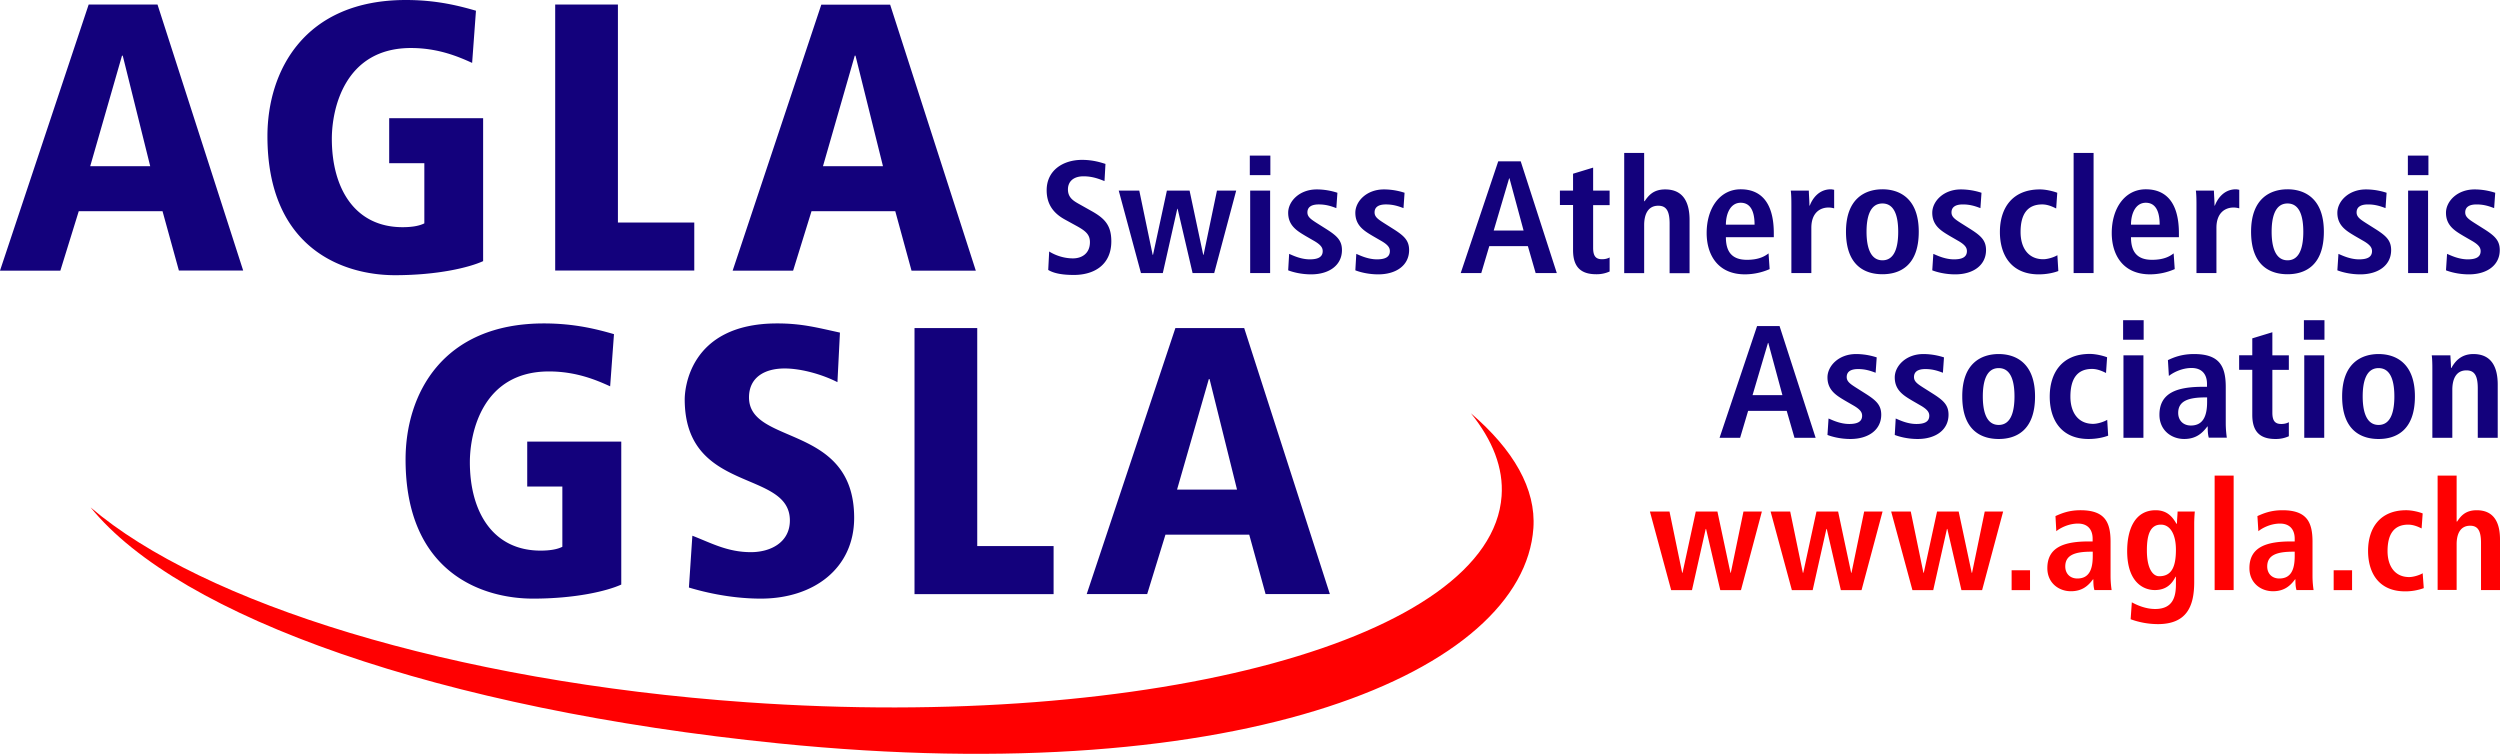 <svg width="252" height="76" fill="none" xmlns="http://www.w3.org/2000/svg"><path d="M105.757 25.35c.41.263 1.301.695 2.397.695.904 0 1.711-.504 1.711-1.633 0-.804-.47-1.164-1.47-1.705l-1.048-.576c-1.12-.613-1.843-1.501-1.843-2.954 0-2.017 1.663-3.062 3.566-3.062 1.192 0 2.035.312 2.361.408l-.097 1.73c-.506-.193-1.168-.481-2.12-.481-1.036 0-1.566.552-1.566 1.32 0 .841.567 1.166 1.193 1.514l1.217.684c1.325.745 1.963 1.453 1.963 3.038 0 2.294-1.638 3.387-3.782 3.387-1.133 0-2.012-.156-2.578-.505l.096-1.86zm12.949-4.3h-.036l-1.458 6.473h-2.204l-2.24-8.31h2.071l1.349 6.473h.037l1.397-6.473h2.288l1.374 6.473h.036l1.349-6.473h1.939l-2.216 8.31h-2.18l-1.506-6.472zm7.275-5.367h2.072v1.969h-2.072v-1.97zm.037 3.53h2.011v8.31h-2.011v-8.31zm3.927 6.377c.325.132 1.144.552 2.083.552.735 0 1.301-.18 1.301-.828 0-.325-.156-.625-.891-1.045l-.831-.48c-.843-.505-1.759-1.033-1.759-2.342 0-1.14 1.12-2.354 2.879-2.354 1.072 0 1.891.276 2.084.337l-.109 1.549c-.505-.193-1.035-.373-1.77-.373-.807 0-1.145.313-1.145.805 0 .456.362.696.94 1.069l.988.624c1.036.66 1.554 1.129 1.554 2.101 0 1.538-1.301 2.45-3.108 2.45-1.036 0-1.891-.24-2.313-.408l.097-1.657zm6.769 0c.325.132 1.144.552 2.084.552.735 0 1.301-.18 1.301-.828 0-.325-.157-.625-.892-1.045l-.831-.48c-.843-.505-1.758-1.033-1.758-2.342 0-1.14 1.12-2.354 2.879-2.354 1.072 0 1.891.276 2.083.337l-.108 1.549c-.506-.193-1.036-.373-1.771-.373-.807 0-1.144.313-1.144.805 0 .456.361.696.94 1.069l.987.624c1.036.66 1.554 1.129 1.554 2.101 0 1.538-1.301 2.45-3.108 2.45-1.036 0-1.891-.24-2.312-.408l.096-1.657zm17.297-.78h-3.891l-.807 2.713h-2.072l3.782-11.264h2.265l3.638 11.264h-2.132l-.783-2.714zm-.434-1.574l-1.421-5.26h-.036l-1.554 5.26h3.011zm4.999-5.728l2.012-.613v2.318h1.662v1.465h-1.662v4.311c0 .889.325 1.14.903 1.14.362 0 .615-.095.759-.18v1.418a3.152 3.152 0 01-1.349.276c-1.494 0-2.337-.673-2.337-2.426v-4.55h-1.325v-1.454h1.325v-1.705h.012zm5.144-2.09h2.011v4.864h.048c.362-.517.832-1.189 2.072-1.189 1.891 0 2.458 1.405 2.458 3.086v5.356h-2.012V22.55c0-1.272-.325-1.813-1.144-1.813-1.048 0-1.422.889-1.422 1.957v4.84h-2.011V15.418zm14.659 11.708a6.23 6.23 0 01-2.494.528c-2.686 0-3.854-1.92-3.854-4.166 0-2.486 1.313-4.407 3.433-4.407 1.794 0 3.336 1.044 3.336 4.443v.384h-4.83c0 1.417.566 2.281 2.12 2.281 1.229 0 1.819-.372 2.18-.648l.109 1.585zm-1.518-4.479c0-1.465-.482-2.21-1.397-2.21-1.048 0-1.494 1.117-1.494 2.21h2.891zm3.71-2.065c0-.517-.012-.997-.06-1.37h1.819c.012.505.06 1.021.06 1.514h.036c.241-.649.879-1.645 2.12-1.645.132 0 .229.036.337.048v1.873a2.138 2.138 0 00-.566-.084c-.831 0-1.734.504-1.734 2.053v4.551h-2.012v-6.94zm9.179-1.502c1.698 0 3.661.89 3.661 4.276 0 3.482-1.963 4.286-3.661 4.286-1.699 0-3.674-.804-3.674-4.287 0-3.386 1.975-4.274 3.674-4.274zm0 7.158c1.3 0 1.589-1.49 1.589-2.87 0-1.393-.289-2.858-1.589-2.858-1.301 0-1.603 1.464-1.603 2.857 0 1.381.314 2.87 1.603 2.87zm5.13-.648c.326.132 1.145.552 2.084.552.735 0 1.301-.18 1.301-.828 0-.325-.156-.625-.891-1.045l-.831-.48c-.844-.505-1.771-1.033-1.771-2.342 0-1.14 1.12-2.354 2.879-2.354 1.072 0 1.891.276 2.084.337l-.109 1.549c-.506-.193-1.036-.373-1.77-.373-.807 0-1.145.313-1.145.805 0 .456.362.696.94 1.069l.988.624c1.035.66 1.553 1.129 1.553 2.101 0 1.538-1.301 2.45-3.107 2.45-1.036 0-1.891-.24-2.313-.408l.108-1.657zm12.6 1.729c-.47.18-1.168.336-1.975.336-2.747 0-3.915-1.921-3.915-4.275 0-2.377 1.228-4.287 4.035-4.287.626 0 1.373.192 1.747.337l-.109 1.585c-.361-.18-.855-.409-1.409-.409-1.518 0-2.18 1.021-2.18 2.786 0 1.55.746 2.738 2.288 2.738.482 0 1.145-.228 1.422-.408l.096 1.597zm1.541-11.901h2.012v12.105h-2.012V15.419zm10.191 11.708a6.224 6.224 0 01-2.493.528c-2.686 0-3.855-1.92-3.855-4.166 0-2.486 1.313-4.407 3.433-4.407 1.795 0 3.337 1.044 3.337 4.443v.384h-4.83c0 1.417.566 2.281 2.119 2.281 1.229 0 1.819-.372 2.181-.648l.108 1.585zm-1.518-4.479c0-1.465-.481-2.21-1.397-2.21-1.048 0-1.493 1.117-1.493 2.21h2.89zm3.71-2.065c0-.517-.012-.997-.06-1.37h1.819c.012.505.06 1.021.06 1.514h.036c.241-.649.88-1.645 2.12-1.645.133 0 .229.036.338.048v1.873a2.15 2.15 0 00-.566-.084c-.832 0-1.735.504-1.735 2.053v4.551h-2.012v-6.94zm9.179-1.502c1.698 0 3.662.89 3.662 4.276 0 3.482-1.964 4.286-3.662 4.286s-3.674-.804-3.674-4.287c0-3.386 1.976-4.274 3.674-4.274zm0 7.158c1.301 0 1.59-1.49 1.59-2.87 0-1.393-.289-2.858-1.59-2.858-1.301 0-1.602 1.464-1.602 2.857 0 1.381.313 2.87 1.602 2.87zm5.131-.648c.325.132 1.144.552 2.084.552.734 0 1.301-.18 1.301-.828 0-.325-.157-.625-.892-1.045l-.831-.48c-.843-.505-1.771-1.033-1.771-2.342 0-1.14 1.121-2.354 2.879-2.354 1.072 0 1.891.276 2.084.337l-.108 1.549c-.506-.193-1.036-.373-1.771-.373-.807 0-1.144.313-1.144.805 0 .456.361.696.939 1.069l.988.624c1.036.66 1.554 1.129 1.554 2.101 0 1.538-1.301 2.45-3.108 2.45-1.036 0-1.891-.24-2.313-.408l.109-1.657zm6.999-9.907h2.072v1.969h-2.072v-1.97zm.024 3.53h2.012v8.31h-2.012v-8.31zm3.927 6.377c.325.132 1.144.552 2.083.552.735 0 1.301-.18 1.301-.828 0-.325-.156-.625-.891-1.045l-.831-.48c-.843-.505-1.771-1.033-1.771-2.342 0-1.14 1.12-2.354 2.879-2.354 1.072 0 1.891.276 2.084.337l-.109 1.549c-.505-.193-1.035-.373-1.77-.373-.807 0-1.145.313-1.145.805 0 .456.362.696.94 1.069l.988.624c1.036.66 1.554 1.129 1.554 2.101 0 1.538-1.301 2.45-3.108 2.45-1.036 0-1.891-.24-2.313-.408l.109-1.657z" fill="#13017C"/><path d="M171.971 53.316h-.036l-1.385 6.172h-2.096l-2.144-7.925h1.975l1.277 6.172h.036l1.337-6.172h2.18l1.313 6.172h.036l1.277-6.172h1.855l-2.108 7.925h-2.084l-1.433-6.172zm12.166 0h-.036l-1.385 6.172h-2.096l-2.144-7.925h1.975l1.277 6.172h.036l1.337-6.172h2.18l1.313 6.172h.036l1.277-6.172h1.855l-2.12 7.925h-2.084l-1.421-6.172zm12.153 0h-.036l-1.385 6.172h-2.096l-2.144-7.925h1.975l1.277 6.172h.036l1.337-6.172h2.18l1.313 6.172h.037l1.276-6.172h1.855l-2.12 7.925h-2.083l-1.422-6.172zm6.481 4.167h1.855v2.005h-1.855v-2.005zm4.42-5.463c.542-.24 1.301-.589 2.518-.589 2.469 0 3.035 1.201 3.035 3.182v3.459c0 .564.06 1.092.108 1.405h-1.734c-.096-.313-.109-.697-.109-1.081h-.036c-.481.648-1.084 1.2-2.228 1.2-1.229 0-2.373-.84-2.373-2.329 0-2.15 1.759-2.69 4.18-2.69h.385v-.288c0-.78-.385-1.513-1.481-1.513-.952 0-1.807.456-2.181.769l-.084-1.525zm3.77 3.59h-.168c-1.638 0-2.614.336-2.614 1.489 0 .72.482 1.213 1.216 1.213 1.145 0 1.554-.84 1.554-2.258v-.444h.012zm3.927 5.104c.446.24 1.337.672 2.349.672 1.807 0 2.096-1.249 2.096-2.498v-.756h-.036c-.313.612-.843 1.345-2.096 1.345-1.108 0-2.783-.745-2.783-3.939 0-2.185.783-4.107 2.867-4.107 1.157 0 1.699.66 2.096 1.357h.06c0-.42.049-.816.061-1.225h1.734c-.036.42-.06.829-.06 1.25v5.847c0 2.474-.759 4.251-3.674 4.251a8.113 8.113 0 01-2.734-.492l.12-1.705zm2.759-2.63c1.204 0 1.686-.865 1.686-2.666 0-1.657-.638-2.558-1.542-2.534-1 .012-1.385.937-1.385 2.558-.012 1.85.59 2.642 1.241 2.642zm5.588-10.147h1.916v11.54h-1.916v-11.54zm4.313 4.083c.542-.24 1.301-.589 2.517-.589 2.47 0 3.036 1.201 3.036 3.182v3.459c0 .564.06 1.092.108 1.405h-1.722c-.097-.313-.109-.697-.109-1.081h-.036c-.482.648-1.084 1.2-2.228 1.2-1.229 0-2.373-.84-2.373-2.329 0-2.15 1.758-2.69 4.179-2.69h.386v-.288c0-.78-.386-1.513-1.482-1.513-.951 0-1.806.456-2.18.769l-.096-1.525zm3.77 3.59h-.169c-1.638 0-2.614.336-2.614 1.489 0 .72.482 1.213 1.217 1.213 1.144 0 1.554-.84 1.554-2.258v-.444h.012zm3.915 1.873h1.855v2.005h-1.855v-2.005zm9.082 1.802a5.456 5.456 0 01-1.879.324c-2.626 0-3.734-1.826-3.734-4.083 0-2.258 1.168-4.095 3.842-4.095.602 0 1.313.18 1.662.324l-.108 1.513c-.337-.168-.819-.384-1.349-.384-1.446 0-2.084.973-2.084 2.666 0 1.477.711 2.618 2.18 2.618.458 0 1.096-.216 1.361-.385l.109 1.502zm1.397-11.348h1.916v4.635h.048c.337-.493.783-1.141 1.975-1.141 1.807 0 2.349 1.345 2.349 2.942v5.103h-1.915v-4.755c0-1.213-.313-1.729-1.096-1.729-1 0-1.361.84-1.361 1.861v4.611h-1.916V47.937z" fill="#FF0001"/><path d="M180.101 41.416h-3.89l-.807 2.714h-2.072l3.782-11.264h2.265l3.637 11.264h-2.132l-.783-2.714zm-.433-1.585l-1.421-5.26h-.037l-1.553 5.26h3.011zm4.649 2.353c.326.133 1.145.553 2.084.553.735 0 1.301-.18 1.301-.829 0-.324-.156-.624-.891-1.044l-.831-.48c-.844-.505-1.771-1.034-1.771-2.342 0-1.141 1.12-2.354 2.879-2.354 1.072 0 1.891.276 2.084.336l-.109 1.55c-.506-.193-1.036-.373-1.77-.373-.807 0-1.145.312-1.145.805 0 .456.362.696.94 1.068l.988.625c1.035.66 1.553 1.129 1.553 2.101 0 1.537-1.3 2.45-3.107 2.45-1.036 0-1.891-.24-2.313-.408l.108-1.658zm6.77 0c.325.133 1.144.553 2.084.553.735 0 1.301-.18 1.301-.829 0-.324-.157-.624-.892-1.044l-.831-.48c-.843-.505-1.758-1.034-1.758-2.342 0-1.141 1.12-2.354 2.879-2.354 1.072 0 1.891.276 2.083.336l-.108 1.55c-.506-.193-1.036-.373-1.771-.373-.807 0-1.144.312-1.144.805 0 .456.361.696.94 1.068l.987.625c1.036.66 1.554 1.129 1.554 2.101 0 1.537-1.301 2.45-3.108 2.45-1.035 0-1.891-.24-2.312-.408l.096-1.658zm10.383-6.496c1.698 0 3.662.889 3.662 4.275 0 3.482-1.964 4.287-3.662 4.287-1.699 0-3.674-.805-3.674-4.287-.012-3.386 1.963-4.275 3.674-4.275zm0 7.145c1.301 0 1.59-1.49 1.59-2.87 0-1.393-.289-2.858-1.59-2.858-1.301 0-1.602 1.465-1.602 2.858s.301 2.87 1.602 2.87zm11.033 1.081c-.469.18-1.168.336-1.975.336-2.746 0-3.915-1.921-3.915-4.275 0-2.377 1.229-4.299 4.035-4.299.627 0 1.374.192 1.747.337l-.108 1.585c-.362-.18-.856-.409-1.41-.409-1.517 0-2.18 1.021-2.18 2.798 0 1.55.747 2.738 2.289 2.738.482 0 1.144-.228 1.421-.408l.096 1.597zm1.506-11.636h2.072v1.97h-2.072v-1.97zm.036 3.542h2.012v8.31h-2.012v-8.31zm4.481.48c.566-.264 1.361-.612 2.638-.612 2.59 0 3.192 1.26 3.192 3.338v3.627c0 .6.06 1.14.108 1.465h-1.818c-.097-.325-.109-.733-.109-1.129h-.036c-.506.672-1.132 1.26-2.337 1.26-1.301 0-2.493-.888-2.493-2.437 0-2.257 1.843-2.822 4.384-2.822h.41v-.312c0-.828-.41-1.585-1.554-1.585-1 0-1.891.48-2.289.804l-.096-1.597zm3.951 3.759h-.181c-1.71 0-2.734.36-2.734 1.561 0 .757.506 1.273 1.277 1.273 1.192 0 1.638-.889 1.638-2.378v-.456zm4.565-5.956l2.012-.613v2.33h1.662v1.465h-1.662v4.31c0 .89.325 1.142.903 1.142.361 0 .614-.096.759-.18v1.416a3.152 3.152 0 01-1.349.277c-1.494 0-2.337-.673-2.337-2.426v-4.551h-1.325v-1.465h1.325v-1.705h.012zm5.192-1.825h2.072v1.97h-2.072v-1.97zm.036 3.542h2.012v8.31h-2.012v-8.31zm7.492-.132c1.699 0 3.662.889 3.662 4.275 0 3.482-1.963 4.287-3.662 4.287-1.698 0-3.674-.805-3.674-4.287 0-3.386 1.976-4.275 3.674-4.275zm0 7.145c1.301 0 1.59-1.49 1.59-2.87 0-1.393-.289-2.858-1.59-2.858-1.301 0-1.602 1.465-1.602 2.858s.313 2.87 1.602 2.87zm5.42-5.644c0-.516-.012-.997-.06-1.369h1.879c.012.42.06.853.06 1.273h.037c.289-.504.855-1.405 2.216-1.405 1.891 0 2.457 1.405 2.457 3.086v5.356h-2.011v-4.984c0-1.273-.326-1.813-1.145-1.813-1.048 0-1.421.889-1.421 1.958v4.839h-2.012v-6.941zM16.382 21.29H7.938l-1.855 5.992H0L8.938.456h6.938l8.636 26.814h-6.48l-1.65-5.98zM12.37 5.608h-.072L9.094 16.75h6.047l-2.77-11.143zm26.85 6.304h9.479v14.41c-1.421.649-4.59 1.417-8.902 1.417-5.01 0-12.84-2.534-12.84-14.026C26.969 7.145 30.667 0 40.917 0c3.156 0 5.433.612 7.06 1.08l-.386 5.26c-1.35-.612-3.397-1.5-6.168-1.5-6.673 0-7.974 6.111-7.974 9.15 0 4.995 2.313 8.91 7.131 8.91.928 0 1.663-.12 2.193-.385v-6.064H39.23v-4.539h-.012zM55.962.456h6.324v21.975h7.697v4.84h-14.02V.455zM90.244 21.29H81.8l-1.855 5.993H73.85L82.788.468h6.938l8.636 26.815h-6.48l-1.638-5.992zM86.233 5.609h-.073L82.956 16.75h6.047l-2.77-11.143zM53.144 44.514h9.48v14.41c-1.422.648-4.59 1.417-8.902 1.417-5.01 0-12.84-2.534-12.84-14.026 0-6.568 3.698-13.713 13.948-13.713 3.156 0 5.433.613 7.059 1.08l-.386 5.26c-1.349-.612-3.396-1.5-6.167-1.5-6.673 0-7.974 6.111-7.974 9.15 0 4.995 2.313 8.91 7.131 8.91.927 0 1.662-.12 2.192-.385v-6.076h-3.541v-4.527zm31.269-5.992c-1.505-.768-3.625-1.38-5.324-1.38-2.047 0-3.59.924-3.59 2.917 0 4.876 10.6 2.618 10.6 12.14 0 5.068-4.046 8.142-9.407 8.142-3.276 0-6.094-.769-7.25-1.117l.348-5.223c1.891.732 3.542 1.657 5.903 1.657 2 0 3.926-.997 3.926-3.194 0-5.188-10.6-2.654-10.6-12.213 0-.804.314-7.649 9.324-7.649 2.469 0 4.01.42 6.323.925l-.252 4.995zm7.77-5.452h6.323v21.976h7.697v4.84h-14.02V33.07zm33.739 20.823h-8.444l-1.843 5.992h-6.095l8.938-26.814h6.938l8.636 26.814h-6.48l-1.65-5.992zm-3.999-15.683h-.073l-3.204 11.144h6.047l-2.77-11.144z" fill="#13017C"/><path fill-rule="evenodd" clip-rule="evenodd" d="M148.266 41.656c2.192 2.714 3.3 5.524 3.095 8.346-1.011 14.362-35.088 23.668-76.102 20.786-29.68-2.09-54.854-9.99-66.129-19.645 8.974 11.083 35.293 20.354 69.333 23.788 47.121 4.767 75.091-7.325 76.102-21.687.278-3.962-1.999-7.901-6.299-11.588z" fill="#FF0001"/></svg>